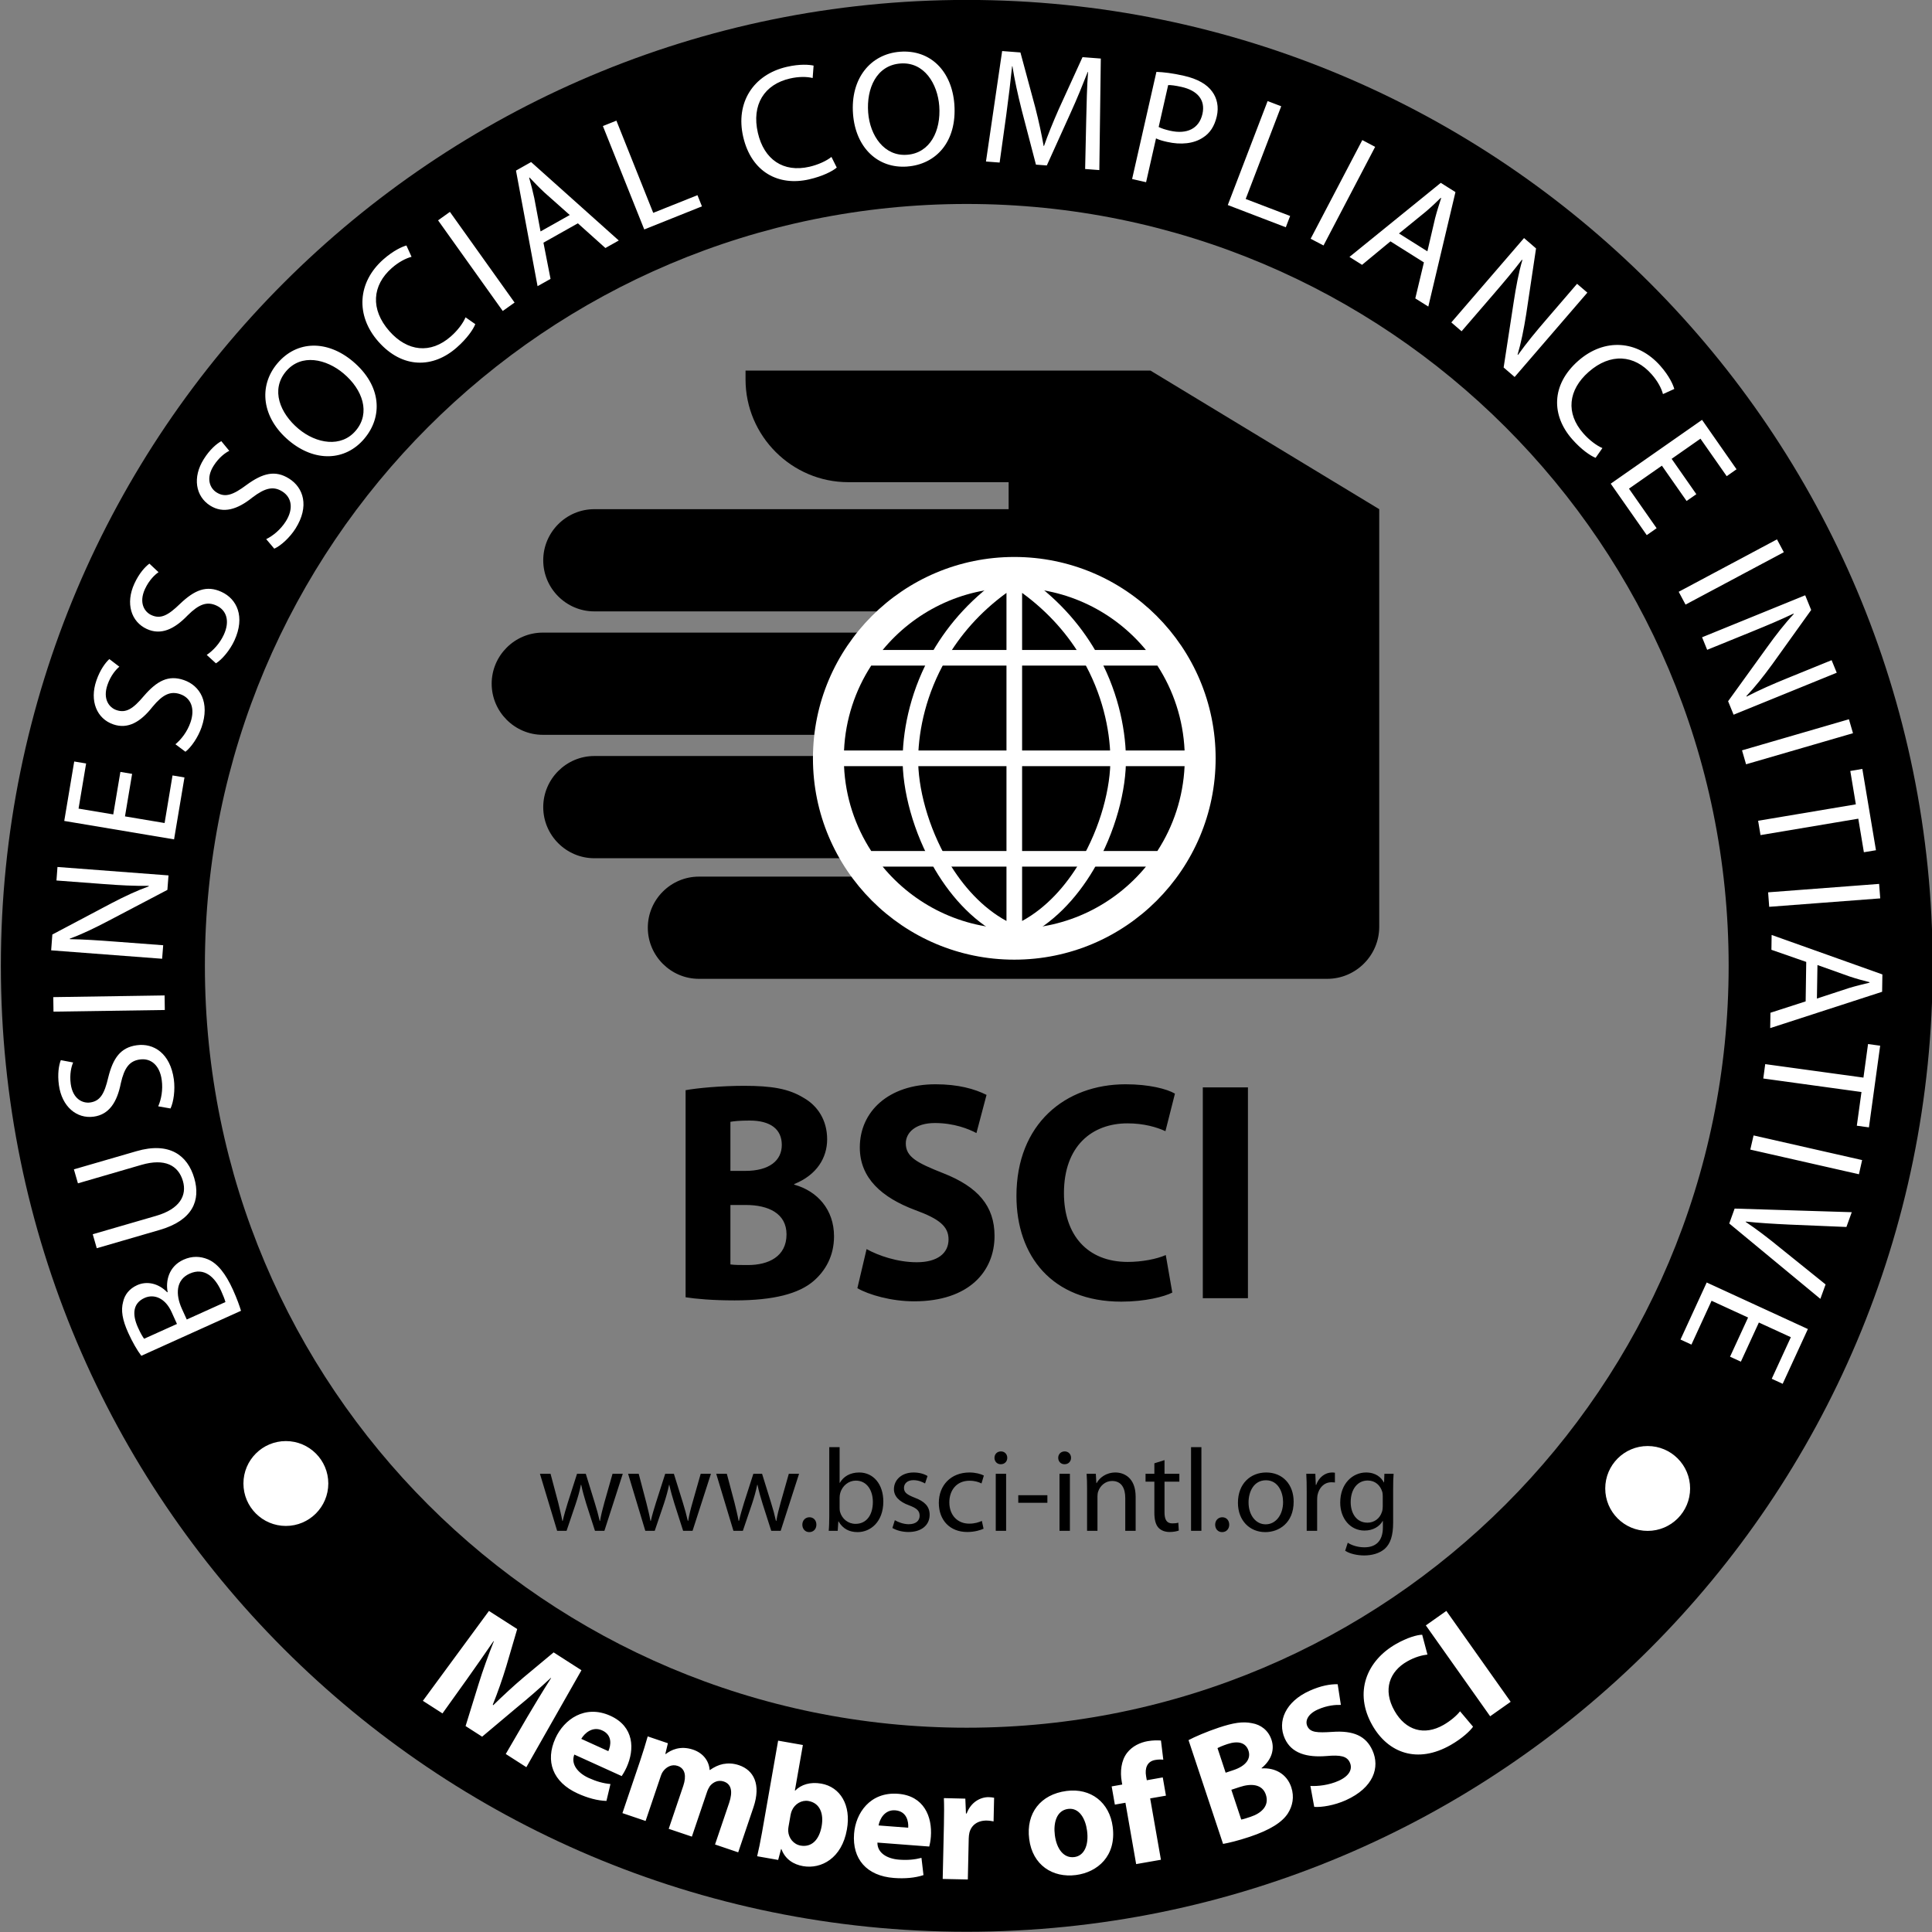 <svg xmlns="http://www.w3.org/2000/svg" xmlns:xlink="http://www.w3.org/1999/xlink" width="210.5pt" height="210.5pt" viewBox="0 0 210.5 210.5"><rect x="0" y="0" width="210.5" height="210.5" fill="#808080" stroke="none"/><g id="surface1"><path style=" stroke:none;fill-rule:evenodd;fill:rgb(0%,0%,0%);fill-opacity:1;" d="M 105.328 -0.008 C 163.453 -0.008 210.574 47.109 210.574 105.23 C 210.574 163.355 163.453 210.473 105.328 210.473 C 47.211 210.473 0.094 163.355 0.094 105.23 C 0.094 47.109 47.211 -0.008 105.328 -0.008 Z M 105.328 22.223 C 151.18 22.223 188.344 59.387 188.344 105.23 C 188.344 151.078 151.18 188.242 105.328 188.242 C 59.488 188.242 22.324 151.078 22.324 105.23 C 22.324 59.387 59.488 22.223 105.328 22.223 Z M 105.328 22.223 "></path><path style=" stroke:none;fill-rule:evenodd;fill:rgb(100%,100%,100%);fill-opacity:1;" d="M 26.258 142.816 C 26.109 142.312 25.832 141.527 25.391 140.543 C 24.574 138.738 23.684 137.641 22.637 137.203 C 21.836 136.875 20.945 136.82 19.992 137.25 C 18.352 137.992 18.039 139.617 18.266 140.777 L 18.219 140.801 C 17.289 139.836 16.027 139.535 14.945 140.023 C 14.074 140.418 13.582 141.074 13.414 141.84 C 13.16 142.766 13.328 143.797 13.973 145.223 C 14.414 146.207 14.969 147.164 15.398 147.719 Z M 15.703 145.863 C 15.547 145.656 15.332 145.301 15.035 144.645 C 14.383 143.203 14.473 141.996 15.746 141.418 C 16.816 140.938 18.023 141.461 18.695 142.953 L 19.281 144.25 Z M 20.348 143.766 L 19.812 142.586 C 19.109 141.027 19.164 139.441 20.656 138.77 C 22.266 138.043 23.418 139.16 24.09 140.637 C 24.316 141.145 24.48 141.547 24.562 141.863 Z M 10.543 136 L 17.406 134.004 C 21.039 132.949 21.863 130.758 21.168 128.375 C 20.438 125.852 18.438 124.387 14.859 125.43 L 8.051 127.406 L 8.492 128.93 L 15.406 126.918 C 17.965 126.176 19.43 126.969 19.93 128.68 C 20.379 130.234 19.609 131.715 17.02 132.469 L 10.105 134.477 Z M 18.578 120.773 C 18.914 120.07 19.098 118.754 18.941 117.598 C 18.547 114.762 16.742 113.629 14.906 113.883 C 13.141 114.125 12.316 115.273 11.789 117.414 C 11.379 119.16 10.922 119.969 9.82 120.121 C 9 120.234 7.934 119.742 7.707 118.102 C 7.559 117.016 7.789 116.168 7.969 115.762 L 6.625 115.508 C 6.41 116.066 6.25 117.012 6.418 118.227 C 6.738 120.562 8.344 121.922 10.215 121.664 C 11.891 121.434 12.758 120.082 13.164 118.027 C 13.547 116.32 14.121 115.586 15.246 115.434 C 16.457 115.266 17.406 116.082 17.621 117.668 C 17.77 118.738 17.57 119.785 17.238 120.539 Z M 5.828 110.223 L 17.957 110.043 L 17.934 108.457 L 5.805 108.641 Z M 17.781 102.988 L 12.613 102.598 C 10.602 102.445 9.148 102.352 7.613 102.324 L 7.602 102.27 C 8.957 101.777 10.398 101.074 11.809 100.332 L 18.238 96.957 L 18.359 95.379 L 6.262 94.461 L 6.152 95.934 L 11.23 96.316 C 13.098 96.461 14.57 96.535 16.195 96.516 L 16.211 96.57 C 14.93 97.031 13.602 97.652 12.117 98.426 L 5.703 101.82 L 5.574 103.543 L 17.664 104.461 Z M 13.117 84.102 L 12.34 88.734 L 8.559 88.102 L 9.383 83.184 L 8.086 82.969 L 7 89.445 L 18.965 91.453 L 20.098 84.707 L 18.797 84.488 L 17.934 89.672 L 13.617 88.949 L 14.395 84.316 Z M 20.203 81.906 C 20.82 81.434 21.578 80.344 21.961 79.238 C 22.895 76.531 21.789 74.703 20.039 74.098 C 18.355 73.516 17.102 74.172 15.664 75.844 C 14.508 77.215 13.738 77.73 12.684 77.367 C 11.902 77.098 11.168 76.18 11.711 74.613 C 12.07 73.574 12.66 72.922 13.004 72.641 L 11.914 71.809 C 11.477 72.207 10.906 72.98 10.504 74.141 C 9.734 76.367 10.547 78.305 12.34 78.922 C 13.938 79.477 15.324 78.66 16.617 77.012 C 17.73 75.664 18.57 75.266 19.645 75.637 C 20.797 76.035 21.277 77.191 20.754 78.707 C 20.402 79.727 19.746 80.566 19.113 81.09 Z M 23.527 72.273 C 24.191 71.863 25.047 70.852 25.539 69.789 C 26.734 67.188 25.816 65.262 24.133 64.488 C 22.516 63.742 21.203 64.27 19.609 65.797 C 18.32 67.047 17.508 67.484 16.492 67.016 C 15.738 66.672 15.105 65.684 15.793 64.18 C 16.254 63.184 16.902 62.59 17.273 62.344 L 16.277 61.41 C 15.793 61.766 15.152 62.477 14.641 63.59 C 13.656 65.734 14.277 67.742 15.996 68.531 C 17.531 69.238 18.992 68.562 20.441 67.051 C 21.68 65.816 22.555 65.508 23.586 65.98 C 24.699 66.492 25.059 67.688 24.391 69.145 C 23.941 70.125 23.207 70.898 22.523 71.355 Z M 29.883 59.781 C 30.594 59.465 31.578 58.574 32.203 57.582 C 33.727 55.16 33.07 53.133 31.496 52.145 C 29.992 51.195 28.621 51.543 26.844 52.848 C 25.402 53.922 24.539 54.246 23.594 53.652 C 22.895 53.211 22.391 52.152 23.273 50.75 C 23.859 49.82 24.578 49.316 24.98 49.121 L 24.113 48.066 C 23.59 48.355 22.859 48.977 22.207 50.016 C 20.949 52.008 21.305 54.082 22.902 55.09 C 24.336 55.992 25.871 55.512 27.504 54.199 C 28.895 53.141 29.805 52.945 30.762 53.551 C 31.793 54.203 31.996 55.438 31.148 56.793 C 30.57 57.707 29.746 58.379 29.004 58.742 Z M 39.711 47.773 C 41.691 45.418 41.617 42.039 38.434 39.363 C 35.672 37.051 32.355 37.055 30.211 39.605 C 28.129 42.086 28.531 45.527 31.48 48.004 C 34.289 50.367 37.629 50.254 39.699 47.789 Z M 38.77 46.91 C 37.184 48.801 34.473 48.355 32.516 46.715 C 30.504 45.023 29.477 42.469 31.156 40.469 C 32.836 38.469 35.574 39.129 37.418 40.68 C 39.531 42.449 40.379 44.996 38.781 46.898 Z M 50.723 34.574 C 50.453 35.223 49.855 36.012 49.121 36.656 C 46.918 38.594 44.391 38.305 42.422 36.078 C 40.332 33.699 40.547 31.086 42.684 29.207 C 43.441 28.539 44.219 28.145 44.84 27.98 L 44.281 26.746 C 43.84 26.871 42.895 27.27 41.773 28.258 C 38.953 30.742 38.711 34.363 41.219 37.211 C 43.852 40.199 47.195 40.129 49.762 37.867 C 50.871 36.895 51.559 35.902 51.785 35.316 Z M 47.73 24.008 L 54.777 33.883 L 56.066 32.965 L 49.02 23.086 Z M 62.961 24.332 L 65.961 27.023 L 67.418 26.203 L 57.867 17.656 L 56.219 18.586 L 58.57 31.18 L 59.984 30.387 L 59.211 26.441 Z M 58.895 25.215 L 58.211 21.574 C 58.047 20.816 57.855 20.059 57.652 19.367 L 57.699 19.344 C 58.199 19.867 58.707 20.406 59.316 20.973 L 62.078 23.426 Z M 70.195 25 L 76.48 22.484 L 75.992 21.266 L 71.172 23.191 L 67.16 13.145 L 65.688 13.734 Z M 90.59 17.098 C 90.039 17.539 89.141 17.949 88.195 18.168 C 85.336 18.828 83.242 17.371 82.574 14.477 C 81.863 11.391 83.293 9.191 86.066 8.555 C 87.047 8.328 87.918 8.348 88.543 8.5 L 88.645 7.148 C 88.195 7.047 87.172 6.949 85.719 7.285 C 82.055 8.133 80.121 11.199 80.973 14.902 C 81.867 18.777 84.844 20.309 88.172 19.539 C 89.617 19.207 90.691 18.664 91.168 18.258 Z M 98.863 18.141 C 101.934 17.91 104.289 15.492 103.98 11.344 C 103.703 7.754 101.379 5.387 98.059 5.637 C 94.828 5.883 92.648 8.574 92.941 12.418 C 93.219 16.078 95.633 18.387 98.844 18.145 Z M 98.82 16.863 C 96.363 17.051 94.785 14.805 94.59 12.258 C 94.391 9.637 95.496 7.113 98.102 6.918 C 100.703 6.719 102.152 9.137 102.336 11.543 C 102.539 14.289 101.316 16.676 98.84 16.863 Z M 118.23 18.414 L 119.777 18.531 L 119.938 6.379 L 117.945 6.227 L 115.348 11.914 C 114.695 13.398 114.164 14.715 113.746 15.91 L 113.711 15.906 C 113.484 14.625 113.191 13.25 112.801 11.723 L 111.18 5.715 L 109.188 5.562 L 107.426 17.598 L 108.914 17.711 L 109.633 12.547 C 109.879 10.742 110.121 8.719 110.273 7.215 L 110.309 7.219 C 110.539 8.68 110.887 10.277 111.328 12.027 L 112.871 17.938 L 114.055 18.027 L 116.637 12.32 C 117.371 10.715 117.973 9.207 118.512 7.84 L 118.547 7.844 C 118.434 9.332 118.383 11.406 118.348 13.082 Z M 123.348 19.504 L 124.871 19.852 L 125.953 15.078 C 126.289 15.246 126.703 15.359 127.164 15.461 C 128.656 15.801 130.07 15.66 131.074 14.984 C 131.828 14.512 132.328 13.746 132.574 12.676 C 132.812 11.645 132.602 10.695 132.078 9.988 C 131.52 9.199 130.496 8.594 128.984 8.254 C 127.758 7.973 126.766 7.859 125.996 7.832 Z M 127.277 9.27 C 127.559 9.258 128.078 9.32 128.746 9.473 C 130.43 9.855 131.363 10.855 131.012 12.414 C 130.645 14.023 129.32 14.66 127.477 14.242 C 126.969 14.125 126.555 13.996 126.242 13.836 Z M 133.773 22.34 L 140.094 24.762 L 140.566 23.531 L 135.723 21.68 L 139.594 11.578 L 138.113 11.012 Z M 148.43 15.262 L 142.801 26.012 L 144.203 26.746 L 149.828 16 Z M 155.141 28.59 L 154.203 32.512 L 155.621 33.402 L 158.578 20.93 L 156.98 19.922 L 147.031 27.992 L 148.402 28.855 L 151.496 26.297 Z M 152.426 25.438 L 155.301 23.098 C 155.895 22.598 156.465 22.062 156.977 21.555 L 157.02 21.586 C 156.801 22.273 156.566 22.98 156.359 23.785 L 155.52 27.383 Z M 159.246 36.094 L 162.633 32.164 C 163.949 30.637 164.887 29.523 165.816 28.305 L 165.871 28.324 C 165.461 29.711 165.172 31.289 164.93 32.863 L 163.828 40.039 L 165.027 41.074 L 172.949 31.883 L 171.828 30.922 L 168.508 34.781 C 167.285 36.199 166.348 37.34 165.398 38.66 L 165.348 38.641 C 165.734 37.332 166.023 35.895 166.285 34.242 L 167.359 27.066 L 166.051 25.938 L 158.129 35.129 Z M 174.59 48.82 C 173.945 48.547 173.152 47.949 172.512 47.219 C 170.57 45.02 170.859 42.484 173.09 40.523 C 175.465 38.43 178.078 38.645 179.953 40.781 C 180.621 41.535 181.023 42.312 181.188 42.938 L 182.422 42.379 C 182.297 41.938 181.898 40.992 180.91 39.871 C 178.422 37.047 174.805 36.805 171.953 39.316 C 168.969 41.945 169.035 45.289 171.297 47.855 C 172.273 48.965 173.262 49.652 173.848 49.883 Z M 184.824 53.844 L 182.133 49.992 L 185.273 47.797 L 188.133 51.883 L 189.203 51.129 L 185.445 45.746 L 175.496 52.699 L 179.422 58.305 L 180.496 57.551 L 177.484 53.242 L 181.07 50.738 L 183.762 54.586 Z M 193.609 58.766 L 182.902 64.477 L 183.648 65.875 L 194.355 60.164 Z M 186.004 70.801 L 190.805 68.848 C 192.676 68.086 194.016 67.52 195.402 66.859 L 195.438 66.902 C 194.445 67.949 193.465 69.223 192.535 70.516 L 188.285 76.402 L 188.883 77.871 L 200.121 73.297 L 199.562 71.93 L 194.844 73.848 C 193.109 74.555 191.758 75.145 190.312 75.891 L 190.273 75.848 C 191.215 74.859 192.121 73.711 193.109 72.359 L 197.336 66.461 L 196.684 64.859 L 185.449 69.434 Z M 201.449 78.367 L 189.801 81.754 L 190.242 83.273 L 201.891 79.887 Z M 191.555 89.426 L 191.816 90.988 L 202.469 89.199 L 203.078 92.855 L 204.395 92.637 L 202.91 83.777 L 201.598 84 L 202.203 87.637 Z M 204.738 96.305 L 192.645 97.223 L 192.762 98.801 L 204.859 97.883 Z M 196.734 109.105 L 192.898 110.344 L 192.871 112.016 L 205.066 108.059 L 205.094 106.168 L 193.027 101.867 L 193.004 103.484 L 196.797 104.805 Z M 198.02 105.145 L 201.508 106.387 C 202.242 106.633 202.996 106.84 203.695 107.012 L 203.695 107.066 C 202.992 107.238 202.27 107.406 201.473 107.645 L 197.961 108.797 Z M 192.328 115.941 L 192.117 117.508 L 202.816 118.98 L 202.309 122.652 L 203.629 122.832 L 204.852 113.934 L 203.531 113.754 L 203.031 117.41 Z M 202.887 126.395 L 191.059 123.711 L 190.703 125.254 L 202.539 127.941 Z M 188.41 133.305 L 198.336 141.516 L 198.906 139.945 L 193.973 135.973 C 192.672 134.906 191.398 133.93 190.195 133.129 L 190.203 133.094 C 191.645 133.25 193.203 133.34 194.914 133.422 L 201.176 133.684 L 201.758 132.074 L 188.996 131.68 Z M 189.676 148.359 L 191.637 144.094 L 195.121 145.695 L 193.039 150.223 L 194.23 150.773 L 196.977 144.805 L 185.953 139.734 L 183.098 145.949 L 184.289 146.5 L 186.484 141.723 L 190.461 143.551 L 188.496 147.82 Z M 189.676 148.359 "></path><path style=" stroke:none;fill-rule:evenodd;fill:rgb(100%,100%,100%);fill-opacity:1;" d="M 55.105 191.105 L 57.348 192.543 L 63.352 181.98 L 60.32 180.035 L 57.07 182.742 C 55.992 183.652 54.777 184.777 53.746 185.785 L 53.688 185.746 C 54.227 184.402 54.742 182.938 55.164 181.539 L 56.352 177.492 L 53.273 175.52 L 46.074 185.312 L 48.211 186.684 L 50.895 182.93 C 51.773 181.695 52.844 180.16 53.773 178.809 L 53.805 178.828 C 53.207 180.328 52.605 181.996 52.164 183.422 L 50.727 188.062 L 52.531 189.219 L 56.328 186.027 C 57.488 185.086 58.848 183.902 60.016 182.812 L 60.043 182.832 C 59.094 184.316 58.188 185.832 57.445 187.086 Z M 67.738 193.512 C 67.852 193.348 68.07 192.992 68.266 192.566 C 69.164 190.586 69.098 188.121 66.508 186.945 C 63.723 185.68 61.441 187.352 60.52 189.383 C 59.379 191.891 60.223 194.172 62.941 195.406 C 64.023 195.898 65.098 196.191 66.074 196.219 L 66.512 194.379 C 65.734 194.305 64.996 194.105 64.145 193.719 C 62.98 193.191 62.168 192.23 62.574 191.168 Z M 63.332 189.457 C 63.695 188.832 64.559 188.059 65.609 188.535 C 66.758 189.055 66.559 190.191 66.281 190.797 Z M 67.816 197.547 L 70.34 198.402 L 71.984 193.543 C 72.059 193.32 72.156 193.09 72.312 192.914 C 72.602 192.555 73.164 192.176 73.832 192.402 C 74.664 192.684 74.797 193.527 74.449 194.566 L 72.859 199.258 L 75.383 200.109 L 77.035 195.234 C 77.109 195.012 77.23 194.77 77.348 194.598 C 77.703 194.168 78.246 193.898 78.863 194.105 C 79.699 194.387 79.852 195.219 79.445 196.43 L 77.906 200.965 L 80.43 201.82 L 82.094 196.91 C 82.941 194.402 82.113 192.867 80.512 192.324 C 79.898 192.117 79.332 192.098 78.785 192.199 C 78.293 192.297 77.824 192.52 77.348 192.852 L 77.316 192.84 C 77.246 191.848 76.605 191.004 75.516 190.633 C 74.102 190.156 73.086 190.684 72.539 191.109 L 72.492 191.094 L 72.77 189.934 L 70.57 189.188 C 70.352 189.949 70.09 190.832 69.738 191.871 Z M 83.023 199.668 C 82.852 200.645 82.633 201.684 82.496 202.246 L 84.785 202.648 L 85.102 201.461 L 85.137 201.465 C 85.559 202.602 86.488 203.148 87.496 203.324 C 89.484 203.672 91.727 202.457 92.273 199.336 C 92.758 196.68 91.547 194.695 89.477 194.332 C 88.273 194.121 87.285 194.441 86.641 195.094 L 86.605 195.09 L 87.477 190.125 L 84.781 189.652 Z M 86.133 197.766 C 86.164 197.59 86.211 197.434 86.273 197.281 C 86.59 196.531 87.359 196.098 88.086 196.227 C 89.344 196.449 89.762 197.617 89.523 198.965 C 89.246 200.523 88.387 201.285 87.234 201.086 C 86.453 200.949 85.934 200.27 85.879 199.531 C 85.867 199.383 85.879 199.219 85.91 199.043 Z M 101.246 201.188 C 101.301 200.992 101.387 200.586 101.422 200.117 C 101.586 197.945 100.68 195.656 97.844 195.441 C 94.789 195.211 93.223 197.562 93.055 199.789 C 92.844 202.535 94.414 204.387 97.398 204.613 C 98.582 204.703 99.691 204.609 100.617 204.301 L 100.398 202.422 C 99.645 202.617 98.879 202.688 97.949 202.617 C 96.668 202.52 95.582 201.895 95.598 200.758 Z M 95.723 198.891 C 95.848 198.18 96.395 197.156 97.539 197.242 C 98.797 197.34 99.004 198.473 98.953 199.137 Z M 102.715 204.719 L 105.449 204.777 L 105.547 200.316 C 105.555 200.098 105.574 199.883 105.617 199.703 C 105.816 198.863 106.512 198.34 107.52 198.359 C 107.824 198.367 108.039 198.41 108.254 198.449 L 108.312 195.875 C 108.113 195.836 107.988 195.816 107.738 195.809 C 106.871 195.789 105.801 196.305 105.32 197.59 L 105.246 197.59 L 105.176 195.969 L 102.84 195.914 C 102.871 196.672 102.871 197.52 102.844 198.816 L 102.711 204.719 Z M 116.203 195.133 C 113.387 195.5 111.766 197.543 112.137 200.383 C 112.496 203.203 114.684 204.625 117.234 204.293 C 119.574 203.988 121.652 202.23 121.234 199.035 C 120.891 196.395 118.867 194.785 116.203 195.133 Z M 116.371 197.09 C 117.605 196.93 118.277 198.188 118.441 199.473 C 118.648 201.059 118.121 202.199 117.055 202.336 C 115.895 202.488 115.121 201.445 114.93 199.945 C 114.762 198.66 115.086 197.258 116.371 197.09 Z M 126.488 202.629 L 125.316 195.945 L 127.035 195.645 L 126.688 193.656 L 124.949 193.965 L 124.871 193.52 C 124.723 192.668 124.973 191.91 125.859 191.758 C 126.215 191.695 126.508 191.699 126.746 191.727 L 126.492 189.637 C 126.105 189.613 125.629 189.605 125.039 189.707 C 124.246 189.848 123.363 190.238 122.785 191 C 122.145 191.844 122.031 193.051 122.215 194.098 L 122.273 194.434 L 121.121 194.637 L 121.469 196.621 L 122.621 196.418 L 123.789 203.102 Z M 133.258 200.902 C 133.867 200.793 134.852 200.562 136.133 200.137 C 138.422 199.375 139.695 198.531 140.312 197.59 C 140.836 196.77 141.039 195.789 140.691 194.73 C 140.203 193.262 138.895 192.578 137.465 192.676 L 137.453 192.641 C 138.586 191.715 138.871 190.574 138.539 189.566 C 138.188 188.508 137.359 187.91 136.414 187.75 C 135.398 187.539 134.371 187.707 132.785 188.234 C 131.469 188.672 130.141 189.246 129.496 189.594 Z M 132.652 190.461 C 132.844 190.359 133.156 190.219 133.738 190.023 C 134.914 189.633 135.738 189.871 136.027 190.742 C 136.309 191.598 135.781 192.398 134.395 192.859 L 133.539 193.145 Z M 134.16 195.004 L 135.051 194.711 C 136.348 194.277 137.539 194.395 137.922 195.539 C 138.324 196.75 137.438 197.559 136.258 197.949 C 135.816 198.098 135.508 198.199 135.238 198.25 Z M 143.191 196.867 C 143.973 196.93 145.371 196.711 146.637 196.141 C 149.672 194.77 150.371 192.555 149.531 190.703 C 148.828 189.145 147.469 188.535 145.188 188.695 C 143.496 188.805 142.754 188.77 142.434 188.062 C 142.184 187.504 142.477 186.762 143.559 186.27 C 144.621 185.789 145.57 185.738 146.094 185.758 L 145.746 183.504 C 144.949 183.488 143.938 183.652 142.672 184.223 C 140.078 185.395 139.137 187.539 139.988 189.426 C 140.715 191.035 142.387 191.5 144.523 191.328 C 146.059 191.188 146.762 191.344 147.07 192.031 C 147.398 192.754 147.008 193.504 145.859 194.023 C 144.789 194.504 143.586 194.633 142.773 194.586 Z M 159.078 186.453 C 158.711 186.934 158.008 187.52 157.273 187.941 C 155.164 189.145 153.156 188.531 151.949 186.422 C 150.609 184.078 151.43 182.098 153.305 181.027 C 154.164 180.535 154.941 180.34 155.527 180.273 L 154.953 178.113 C 154.398 178.121 153.328 178.422 152.094 179.125 C 148.906 180.949 147.477 184.398 149.531 187.992 C 151.246 190.992 154.426 192.203 158.066 190.121 C 159.328 189.398 160.188 188.578 160.496 188.133 Z M 155.352 177.094 L 162.359 186.996 L 164.594 185.418 L 157.586 175.516 Z M 155.352 177.094 "></path><path style=" stroke:none;fill-rule:evenodd;fill:rgb(0%,0%,0%);fill-opacity:1;" d="M 58.828 160.574 L 60.703 166.789 L 61.73 166.789 L 62.73 163.836 C 62.949 163.168 63.145 162.516 63.293 161.77 L 63.324 161.77 C 63.477 162.5 63.656 163.117 63.871 163.824 L 64.824 166.789 L 65.852 166.789 L 67.855 160.574 L 66.738 160.574 L 65.852 163.695 C 65.648 164.426 65.48 165.082 65.379 165.711 L 65.34 165.711 C 65.195 165.082 65.016 164.414 64.785 163.684 L 63.824 160.574 L 62.871 160.574 L 61.859 163.734 C 61.652 164.414 61.449 165.082 61.309 165.711 L 61.27 165.711 C 61.152 165.07 60.984 164.414 60.82 163.719 L 59.984 160.574 Z M 68.434 160.574 L 70.309 166.789 L 71.336 166.789 L 72.336 163.836 C 72.555 163.168 72.746 162.516 72.902 161.77 L 72.922 161.77 C 73.082 162.5 73.262 163.117 73.48 163.824 L 74.43 166.789 L 75.457 166.789 L 77.461 160.574 L 76.344 160.574 L 75.457 163.695 C 75.246 164.426 75.082 165.082 74.98 165.711 L 74.941 165.711 C 74.797 165.082 74.621 164.414 74.391 163.684 L 73.422 160.574 L 72.477 160.574 L 71.465 163.734 C 71.258 164.414 71.047 165.082 70.91 165.711 L 70.871 165.711 C 70.758 165.07 70.59 164.414 70.418 163.719 L 69.59 160.574 Z M 78.035 160.574 L 79.91 166.789 L 80.938 166.789 L 81.941 163.836 C 82.16 163.168 82.352 162.516 82.504 161.77 L 82.531 161.77 C 82.684 162.5 82.863 163.117 83.082 163.824 L 84.031 166.789 L 85.059 166.789 L 87.062 160.574 L 85.945 160.574 L 85.059 163.695 C 84.855 164.426 84.688 165.082 84.586 165.711 L 84.543 165.711 C 84.406 165.082 84.227 164.414 83.996 163.684 L 83.031 160.574 L 82.082 160.574 L 81.066 163.734 C 80.863 164.414 80.656 165.082 80.516 165.711 L 80.477 165.711 C 80.359 165.07 80.195 164.414 80.027 163.719 L 79.191 160.574 Z M 88.18 166.93 C 88.641 166.93 88.949 166.582 88.949 166.121 C 88.949 165.648 88.641 165.312 88.191 165.312 C 87.742 165.312 87.418 165.66 87.418 166.121 C 87.418 166.582 87.73 166.93 88.164 166.93 Z M 90.352 165.184 C 90.352 165.738 90.336 166.367 90.293 166.789 L 91.273 166.789 L 91.34 165.762 L 91.363 165.762 C 91.84 166.582 92.543 166.93 93.445 166.93 C 94.832 166.93 96.242 165.828 96.242 163.594 C 96.242 161.719 95.164 160.434 93.621 160.434 C 92.621 160.434 91.902 160.871 91.504 161.562 L 91.48 161.562 L 91.48 157.672 L 90.352 157.672 Z M 91.48 163.18 C 91.48 163 91.504 162.848 91.539 162.707 C 91.762 161.859 92.48 161.32 93.246 161.32 C 94.457 161.32 95.102 162.387 95.102 163.645 C 95.102 165.07 94.406 166.031 93.215 166.031 C 92.406 166.031 91.738 165.492 91.52 164.711 C 91.492 164.582 91.48 164.441 91.48 164.297 Z M 97.23 166.48 C 97.664 166.738 98.293 166.918 98.977 166.918 C 100.43 166.918 101.289 166.148 101.289 165.043 C 101.289 164.117 100.723 163.578 99.66 163.18 C 98.852 162.859 98.492 162.629 98.492 162.117 C 98.492 161.652 98.852 161.27 99.516 161.27 C 100.094 161.27 100.539 161.488 100.789 161.629 L 101.059 160.82 C 100.723 160.602 100.172 160.434 99.539 160.434 C 98.223 160.434 97.398 161.254 97.398 162.258 C 97.398 162.988 97.922 163.605 99.055 164.016 C 99.879 164.324 100.199 164.605 100.199 165.145 C 100.199 165.672 99.812 166.07 99.004 166.07 C 98.438 166.07 97.848 165.84 97.496 165.633 Z M 106.977 165.711 C 106.656 165.852 106.234 166.008 105.59 166.008 C 104.359 166.008 103.434 165.121 103.434 163.684 C 103.434 162.398 104.203 161.332 105.629 161.332 C 106.246 161.332 106.664 161.488 106.938 161.629 L 107.195 160.766 C 106.887 160.602 106.297 160.434 105.629 160.434 C 103.602 160.434 102.289 161.832 102.289 163.746 C 102.289 165.648 103.512 166.918 105.387 166.918 C 106.219 166.918 106.871 166.699 107.164 166.559 Z M 109.621 160.574 L 108.492 160.574 L 108.492 166.789 L 109.621 166.789 Z M 109.039 159.535 C 109.48 159.535 109.746 159.215 109.746 158.84 C 109.746 158.445 109.469 158.137 109.059 158.137 C 108.633 158.137 108.352 158.445 108.352 158.84 C 108.352 159.215 108.621 159.535 109.031 159.535 Z M 110.945 163.734 L 114.117 163.734 L 114.117 162.91 L 110.945 162.91 Z M 116.57 160.574 L 115.438 160.574 L 115.438 166.789 L 116.57 166.789 Z M 115.992 159.535 C 116.426 159.535 116.695 159.215 116.695 158.84 C 116.695 158.445 116.414 158.137 116.004 158.137 C 115.578 158.137 115.297 158.445 115.297 158.84 C 115.297 159.215 115.566 159.535 115.977 159.535 Z M 118.441 166.789 L 119.574 166.789 L 119.574 163.039 C 119.574 162.859 119.598 162.656 119.648 162.516 C 119.855 161.883 120.434 161.359 121.164 161.359 C 122.23 161.359 122.602 162.207 122.602 163.207 L 122.602 166.789 L 123.734 166.789 L 123.734 163.078 C 123.734 160.945 122.398 160.434 121.539 160.434 C 120.512 160.434 119.789 161.012 119.484 161.59 L 119.453 161.59 L 119.395 160.574 L 118.391 160.574 C 118.43 161.09 118.441 161.602 118.441 162.258 Z M 125.773 159.434 L 125.773 160.574 L 124.812 160.574 L 124.812 161.434 L 125.773 161.434 L 125.773 164.812 C 125.773 165.543 125.902 166.098 126.211 166.441 C 126.48 166.738 126.906 166.918 127.43 166.918 C 127.867 166.918 128.215 166.84 128.434 166.762 L 128.383 165.902 C 128.215 165.953 128.035 165.98 127.727 165.98 C 127.098 165.98 126.879 165.543 126.879 164.773 L 126.879 161.434 L 128.496 161.434 L 128.496 160.574 L 126.879 160.574 L 126.879 159.086 Z M 129.77 166.789 L 130.898 166.789 L 130.898 157.672 L 129.77 157.672 Z M 133.156 166.93 C 133.621 166.93 133.93 166.582 133.93 166.121 C 133.93 165.648 133.621 165.312 133.172 165.312 C 132.723 165.312 132.398 165.66 132.398 166.121 C 132.398 166.582 132.703 166.93 133.145 166.93 Z M 137.871 166.93 C 139.348 166.93 140.949 165.93 140.949 163.617 C 140.949 161.73 139.746 160.434 137.961 160.434 C 136.246 160.434 134.879 161.652 134.879 163.734 C 134.879 165.699 136.188 166.93 137.855 166.93 Z M 137.895 166.082 C 136.805 166.082 136.035 165.055 136.035 163.695 C 136.035 162.516 136.613 161.281 137.934 161.281 C 139.27 161.281 139.797 162.602 139.797 163.656 C 139.797 165.07 138.988 166.082 137.906 166.082 Z M 142.371 166.789 L 143.508 166.789 L 143.508 163.465 C 143.508 163.285 143.52 163.105 143.539 162.938 C 143.699 162.102 144.266 161.5 145.059 161.5 C 145.215 161.5 145.328 161.512 145.445 161.523 L 145.445 160.461 C 145.344 160.445 145.254 160.434 145.137 160.434 C 144.379 160.434 143.688 160.961 143.402 161.793 L 143.363 161.793 L 143.312 160.574 L 142.324 160.574 C 142.363 161.152 142.371 161.781 142.371 162.516 Z M 151.789 162.27 C 151.789 161.523 151.801 161.012 151.84 160.574 L 150.836 160.574 L 150.801 161.512 L 150.773 161.512 C 150.492 160.984 149.914 160.434 148.836 160.434 C 147.398 160.434 146.023 161.613 146.023 163.719 C 146.023 165.453 147.129 166.762 148.664 166.762 C 149.629 166.762 150.312 166.301 150.645 165.723 L 150.672 165.723 L 150.672 166.402 C 150.672 167.984 149.824 168.586 148.664 168.586 C 147.898 168.586 147.254 168.355 146.844 168.086 L 146.562 168.961 C 147.062 169.293 147.883 169.473 148.629 169.473 C 149.414 169.473 150.285 169.281 150.902 168.727 C 151.492 168.176 151.789 167.316 151.789 165.879 Z M 150.656 164.133 C 150.656 164.336 150.633 164.555 150.566 164.734 C 150.336 165.469 149.703 165.902 148.996 165.902 C 147.789 165.902 147.164 164.875 147.164 163.668 C 147.164 162.219 147.938 161.309 149.016 161.309 C 149.848 161.309 150.387 161.848 150.594 162.516 C 150.645 162.668 150.656 162.836 150.656 163.016 Z M 150.656 164.133 "></path><path style=" stroke:none;fill-rule:evenodd;fill:rgb(0%,0%,0%);fill-opacity:1;" d="M 74.699 141.344 C 75.797 141.516 77.613 141.684 80.035 141.684 C 84.371 141.684 87.023 140.934 88.605 139.605 C 89.965 138.445 90.871 136.812 90.871 134.699 C 90.871 131.766 89.027 129.758 86.535 129.074 L 86.535 129.008 C 88.996 128.02 90.121 126.145 90.121 124.133 C 90.121 122.02 89.059 120.453 87.539 119.602 C 85.918 118.613 84.078 118.305 81.07 118.305 C 78.582 118.305 75.996 118.543 74.699 118.781 Z M 79.582 122.227 C 79.973 122.156 80.586 122.09 81.688 122.09 C 83.914 122.09 85.18 123.008 85.18 124.746 C 85.18 126.449 83.82 127.574 81.199 127.574 L 79.582 127.574 Z M 79.582 131.289 L 81.266 131.289 C 83.723 131.289 85.695 132.211 85.695 134.492 C 85.695 136.914 83.723 137.832 81.492 137.832 C 80.652 137.832 80.07 137.832 79.582 137.766 Z M 93.414 140.355 C 94.648 141.07 97.105 141.785 99.598 141.785 C 105.578 141.785 108.359 138.516 108.359 134.664 C 108.359 131.426 106.578 129.312 102.734 127.812 C 99.887 126.688 98.691 126.043 98.691 124.578 C 98.691 123.418 99.727 122.359 101.859 122.359 C 103.961 122.359 105.547 123.008 106.387 123.453 L 107.488 119.293 C 106.191 118.645 104.414 118.137 101.926 118.137 C 96.816 118.137 93.68 121.102 93.68 125.02 C 93.68 128.359 96.07 130.473 99.695 131.836 C 102.312 132.789 103.348 133.609 103.348 135.039 C 103.348 136.539 102.152 137.527 99.887 137.527 C 97.785 137.527 95.715 136.812 94.418 136.094 Z M 127.016 136.742 C 126.012 137.188 124.395 137.492 122.871 137.492 C 118.508 137.492 115.922 134.598 115.922 129.996 C 115.922 124.883 118.961 122.395 122.844 122.395 C 124.621 122.395 126.012 122.805 126.98 123.246 L 128.016 119.156 C 127.145 118.645 125.203 118.137 122.648 118.137 C 116.051 118.137 110.746 122.465 110.746 130.301 C 110.746 136.844 114.629 141.82 122.164 141.82 C 124.781 141.82 126.852 141.277 127.727 140.832 Z M 131.051 141.445 L 135.969 141.445 L 135.969 118.477 L 131.051 118.477 Z M 131.051 141.445 "></path><path style=" stroke:none;fill-rule:evenodd;fill:rgb(0%,0%,0%);fill-opacity:1;" d="M 81.062 55.477 L 109.895 55.477 L 109.895 52.535 L 92.418 52.535 C 86.266 52.535 81.23 47.5 81.23 41.344 L 81.23 40.379 L 125.352 40.379 L 150.273 55.477 L 150.273 100.98 C 150.273 104.098 147.727 106.648 144.605 106.648 L 76.148 106.648 C 73.086 106.648 70.582 104.141 70.582 101.078 C 70.582 98.016 73.086 95.512 76.148 95.512 C 81.984 95.512 87.816 95.512 93.648 95.512 L 93.648 93.508 C 84.02 93.508 74.387 93.508 64.754 93.508 C 61.691 93.508 59.188 91.004 59.188 87.941 C 59.188 84.879 61.691 82.371 64.754 82.371 C 73.289 82.371 81.824 82.371 90.359 82.371 L 90.359 80.062 C 79.984 80.062 69.641 80.062 59.141 80.062 C 56.078 80.062 53.57 77.555 53.57 74.492 C 53.57 71.43 56.078 68.926 59.141 68.926 C 70.992 68.926 82.582 68.926 94.332 68.926 L 97.949 66.613 C 86.883 66.613 75.82 66.613 64.754 66.613 C 61.691 66.613 59.188 64.109 59.188 61.047 C 59.188 57.984 61.691 55.477 64.754 55.477 Z M 81.062 55.477 "></path><path style=" stroke:none;fill-rule:evenodd;fill:rgb(100%,100%,100%);fill-opacity:1;" d="M 110.512 60.684 C 122.629 60.684 132.449 70.504 132.449 82.621 C 132.449 94.734 122.629 104.559 110.512 104.559 C 98.398 104.559 88.574 94.734 88.574 82.621 C 88.574 70.504 98.398 60.684 110.512 60.684 Z M 124.855 94.422 L 96.168 94.422 C 99.578 98.555 104.738 101.191 110.512 101.191 C 116.289 101.191 121.449 98.555 124.855 94.422 Z M 94.922 92.719 L 126.102 92.719 C 127.844 90.035 128.91 86.871 129.066 83.473 L 91.961 83.473 C 92.113 86.871 93.18 90.035 94.922 92.719 Z M 91.961 81.77 L 129.066 81.77 C 128.91 78.367 127.844 75.207 126.102 72.52 L 94.922 72.52 C 93.18 75.207 92.113 78.367 91.961 81.77 Z M 96.168 70.82 L 124.855 70.82 C 121.449 66.684 116.289 64.047 110.512 64.047 C 104.738 64.047 99.574 66.684 96.168 70.82 Z M 96.168 70.82 "></path><path style=" stroke:none;fill-rule:evenodd;fill:rgb(100%,100%,100%);fill-opacity:1;" d="M 109.66 64.598 C 106.703 66.75 104.578 69.262 103.094 71.828 C 100.922 75.578 100.102 79.449 100.039 82.531 C 99.98 85.781 101.113 90.121 103.328 93.875 C 104.91 96.551 107.039 98.918 109.66 100.344 Z M 111.363 62.527 C 115.047 64.977 117.637 67.938 119.398 70.977 C 121.73 75.004 122.609 79.176 122.676 82.504 C 122.742 86.035 121.527 90.715 119.156 94.738 C 117.273 97.922 114.66 100.715 111.363 102.242 L 111.363 103.273 L 109.66 103.273 L 109.66 102.242 C 106.363 100.715 103.746 97.922 101.867 94.738 C 99.496 90.715 98.281 86.035 98.348 82.504 C 98.414 79.176 99.289 75.004 101.621 70.977 C 103.387 67.938 105.977 64.977 109.66 62.527 L 109.66 61.398 L 111.363 61.398 Z M 111.363 100.344 C 113.984 98.918 116.113 96.551 117.695 93.875 C 119.91 90.121 121.039 85.781 120.98 82.531 C 120.922 79.449 120.102 75.578 117.93 71.828 C 116.441 69.262 114.316 66.75 111.363 64.598 Z M 111.363 100.344 "></path><path style=" stroke:none;fill-rule:evenodd;fill:rgb(100%,100%,100%);fill-opacity:1;" d="M 31.148 157.012 C 33.699 157.012 35.77 159.082 35.77 161.633 C 35.77 164.188 33.699 166.258 31.148 166.258 C 28.594 166.258 26.523 164.188 26.523 161.633 C 26.523 159.082 28.594 157.012 31.148 157.012 Z M 179.52 157.551 C 182.074 157.551 184.145 159.621 184.145 162.176 C 184.145 164.727 182.074 166.797 179.52 166.797 C 176.969 166.797 174.898 164.727 174.898 162.176 C 174.898 159.621 176.969 157.551 179.52 157.551 Z M 179.52 157.551 "></path></g></svg>